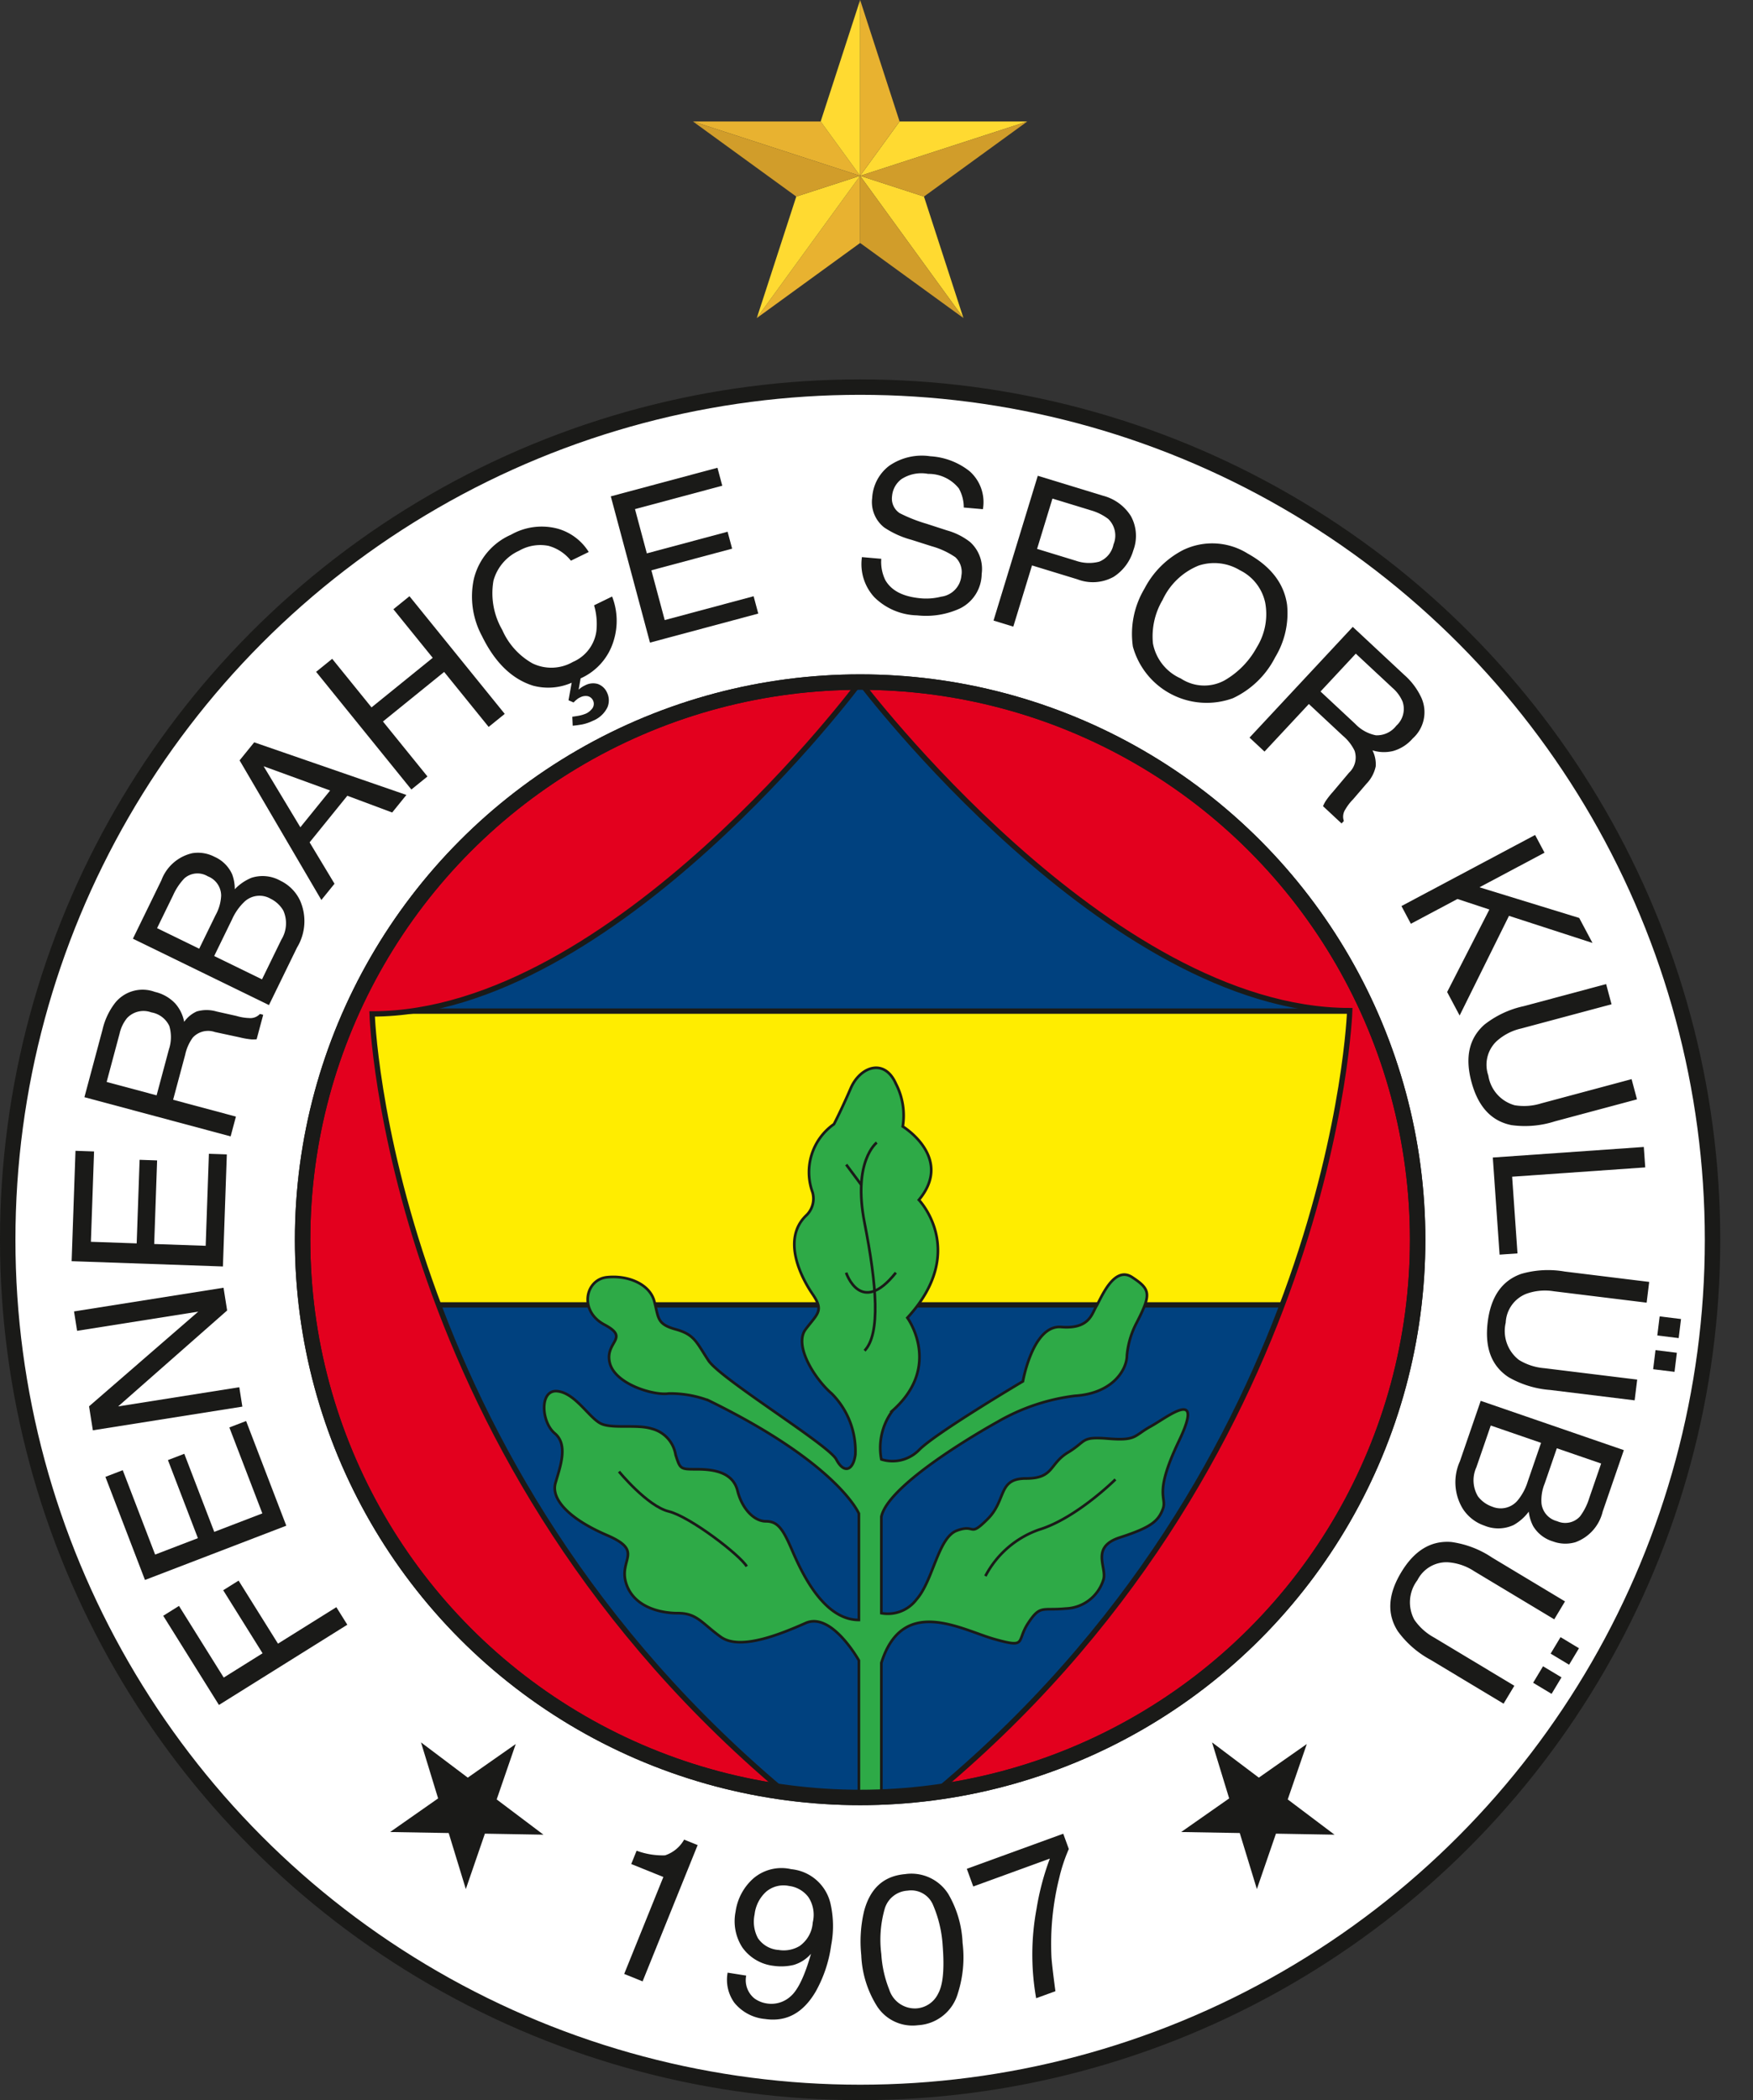 ﻿<?xml version="1.0" encoding="UTF-8" standalone="no"?>
<svg xmlns:rdf="http://www.w3.org/1999/02/22-rdf-syntax-ns#" xmlns="http://www.w3.org/2000/svg" height="214.808" width="179.352" version="1.1" xmlns:cc="http://creativecommons.org/ns#" xmlns:dc="http://purl.org/dc/elements/1.1/" viewBox="0 0 179.352 214.808"><rect x="0" y="0" width="179.352" height="214.808" fill="#333333" stroke="none"/><defs><clipPath id="clip-path"><path d="M38.073,103.707s1.372,45.866,42.856,80.141h14.142c41.485-34.039,43.021-80.478,43.021-80.478-24.753,0-50.092-33.605-50.092-33.605s-25.208,33.942-49.927,33.942" fill="none"/></clipPath><clipPath id="clip-path-2"><rect x="-184.734" y="-147.067" width="946.617" height="580.359" fill="none"/></clipPath></defs><title>Fenerbahçe Men&amp;apos;s Basketball logo 1</title><path d="M.789,126.806a87.211,87.211,0,1,1,87.212,87.212,87.211,87.211,0,0,1-87.212-87.212" fill="#fff"/><circle cx="88.001" cy="126.806" r="87.212" fill="none" stroke="#1a1a18" stroke-miterlimit="3.864" stroke-width="1.579"/><path d="M30.96,126.806a57.041,57.041,0,1,1,57.041,57.041,57.041,57.041,0,0,1-57.041-57.041" fill="#e3001e"/><circle cx="88.001" cy="126.806" r="57.041" fill="none" stroke="#1a1a18" stroke-miterlimit="3.864" stroke-width="1.579"/><path d="M95.072,183.848c41.484-34.039,43.021-80.478,43.021-80.478-24.754,0-50.092-33.605-50.092-33.605s-25.209,33.942-49.928,33.942c0,0,1.372,45.866,42.856,80.141h14.143Z" fill="#fff"/><g clip-path="url(#clip-path)"><g clip-path="url(#clip-path-2)"><rect x="13.761" y="69.795" width="157.179" height="119.15" fill="#00417f"/><rect x="10.724" y="103.42" width="169.354" height="30.048" fill="#ffed00"/><rect x="10.724" y="103.42" width="169.354" height="30.048" fill="none" stroke="#1a1a18" stroke-miterlimit="3.864" stroke-width="0.547"/><path d="M87.874,183.376v-13.54s-2.787-5.005-5.448-3.826c-2.661,1.178-6.735,2.827-8.689,1.413-1.954-1.413-2.425-2.425-4.38-2.425-1.953,0-4.614-.707-5.321-3.132s1.885-3.201-1.954-4.851c-3.839-1.649-5.724-3.672-5.253-5.321.471-1.65,1.345-3.908-.069-5.087-1.414-1.178-1.58-4.545.304-4.31,1.886.236,3.299,2.897,4.546,3.368,1.248.471,3.604,0,5.087.471a3.291,3.291,0,0,1,2.425,2.661c.471,1.483.471,1.483,2.19,1.483,1.718,0,3.672.305,4.143,2.19.471,1.884,1.718,3.132,2.897,3.132,1.178,0,1.718.706,2.66,2.896.943,2.19,3.19,7.194,6.862,7.194v-10.879s-2.08-5.073-15.385-11.573a11.05,11.05,0,0,0-4.074-.707c-1.483.235-5.488-.943-6.029-3.132-.54-2.19,2.121-2.495-.54-3.908-2.661-1.414-1.954-4.615.236-4.851,2.189-.235,4.379.707,4.85,2.425.472,1.719.236,2.357,2.19,2.897s2.12,1.316,3.367,3.201c1.248,1.885,12.293,8.621,13.069,10.103.776,1.483,1.719,1.178,1.954-.471a8.316,8.316,0,0,0-2.425-6.264c-1.718-1.483-3.908-4.92-2.661-6.569s1.885-1.885.707-3.603c-1.178-1.719-3.132-5.558-.707-7.983a2.381,2.381,0,0,0,.707-2.425,5.999,5.999,0,0,1,2.19-6.972s.776-1.482,1.718-3.672c.943-2.19,3.437-3.132,4.615-.471a7.084,7.084,0,0,1,.707,4.379s5.252,3.201,1.649,7.512c0,0,5.086,5.252-1.178,12.057,0,0,3.603,4.919-1.483,9.465a6.336,6.336,0,0,0-1.178,5.017,3.804,3.804,0,0,0,3.839-.942c1.65-1.719,10.643-7.04,10.643-7.04s1.012-5.793,3.909-5.558c2.896.236,3.132-1.345,3.603-2.12.471-.776,1.787-4.213,3.672-2.966s1.954,1.719.472,4.615a8.87,8.87,0,0,0-1.012,3.368c0,1.483-1.483,3.908-5.322,4.143a20.881,20.881,0,0,0-7.913,2.661s-11.115,6.098-11.891,9.701v9.868a3.679,3.679,0,0,0,3.604-1.414c1.718-1.954,2.189-6.333,4.143-7.04s1.178.776,3.132-1.178,1.012-4.144,3.908-4.144c2.897,0,2.357-1.482,4.31-2.661,1.955-1.178,1.248-1.649,4.144-1.413,2.897.235,2.592-.305,4.31-1.247,1.719-.943,5.558-4.075,2.897,1.482-2.661,5.558-1.178,5.724-1.65,6.971-.471,1.248-1.247,1.886-4.379,2.897s-1.247,3.132-1.718,4.379a4.188,4.188,0,0,1-3.839,2.897c-2.425.235-2.592-.403-3.839,1.483-1.247,1.885-.069,2.591-3.437,1.649-3.368-.943-9.396-4.546-11.586,2.425v14.08l-2.299,1.166Z" fill="#2eaa47" fill-rule="evenodd"/><path d="M87.874,183.376v-13.54s-2.787-5.005-5.448-3.826c-2.661,1.178-6.735,2.827-8.689,1.413-1.954-1.413-2.425-2.425-4.38-2.425-1.953,0-4.614-.707-5.321-3.132s1.885-3.201-1.954-4.851c-3.839-1.649-5.724-3.672-5.253-5.321.471-1.65,1.345-3.908-.069-5.087-1.414-1.178-1.58-4.545.304-4.31,1.886.236,3.299,2.897,4.546,3.368,1.248.471,3.604,0,5.087.471a3.291,3.291,0,0,1,2.425,2.661c.471,1.483.471,1.483,2.19,1.483,1.718,0,3.672.305,4.143,2.19.471,1.884,1.718,3.132,2.897,3.132,1.178,0,1.718.706,2.66,2.896.943,2.19,3.19,7.194,6.862,7.194v-10.879s-2.08-5.073-15.385-11.573a11.05,11.05,0,0,0-4.074-.707c-1.483.235-5.488-.943-6.029-3.132-.54-2.19,2.121-2.495-.54-3.908-2.661-1.414-1.954-4.615.236-4.851,2.189-.235,4.379.707,4.85,2.425.472,1.719.236,2.357,2.19,2.897s2.12,1.316,3.367,3.201c1.248,1.885,12.293,8.621,13.069,10.103.776,1.483,1.719,1.178,1.954-.471a8.316,8.316,0,0,0-2.425-6.264c-1.718-1.483-3.908-4.92-2.661-6.569s1.885-1.885.707-3.603c-1.178-1.719-3.132-5.558-.707-7.983a2.381,2.381,0,0,0,.707-2.425,5.999,5.999,0,0,1,2.19-6.972s.776-1.482,1.718-3.672c.943-2.19,3.437-3.132,4.615-.471a7.084,7.084,0,0,1,.707,4.379s5.252,3.201,1.649,7.512c0,0,5.086,5.252-1.178,12.057,0,0,3.603,4.919-1.483,9.465a6.336,6.336,0,0,0-1.178,5.017,3.804,3.804,0,0,0,3.839-.942c1.65-1.719,10.643-7.04,10.643-7.04s1.012-5.793,3.909-5.558c2.896.236,3.132-1.345,3.603-2.12.471-.776,1.787-4.213,3.672-2.966s1.954,1.719.472,4.615a8.87,8.87,0,0,0-1.012,3.368c0,1.483-1.483,3.908-5.322,4.143a20.881,20.881,0,0,0-7.913,2.661s-11.115,6.098-11.891,9.701v9.868a3.679,3.679,0,0,0,3.604-1.414c1.718-1.954,2.189-6.333,4.143-7.04s1.178.776,3.132-1.178,1.012-4.144,3.908-4.144c2.897,0,2.357-1.482,4.31-2.661,1.955-1.178,1.248-1.649,4.144-1.413,2.897.235,2.592-.305,4.31-1.247,1.719-.943,5.558-4.075,2.897,1.482-2.661,5.558-1.178,5.724-1.65,6.971-.471,1.248-1.247,1.886-4.379,2.897s-1.247,3.132-1.718,4.379a4.188,4.188,0,0,1-3.839,2.897c-2.425.235-2.592-.403-3.839,1.483-1.247,1.885-.069,2.591-3.437,1.649-3.368-.943-9.396-4.546-11.586,2.425v14.08l-2.299,1.166Z" fill="none" stroke="#1a1a18" stroke-miterlimit="3.864" stroke-width="0.272"/><path d="M63.329,150.515s2.896,3.534,5.086,4.075c2.19.54,7.276,4.448,7.983,5.626" fill="none" stroke="#1a1a18" stroke-miterlimit="3.864" stroke-width="0.272"/><path d="M89.702,116.866s-2.494,1.885-1.247,8.218c1.247,6.334,1.649,11.351,0,13.069" fill="none" stroke="#1a1a18" stroke-miterlimit="3.864" stroke-width="0.272"/><path d="M86.57,130.171s1.483,4.546,5.086,0" fill="none" stroke="#1a1a18" stroke-miterlimit="3.864" stroke-width="0.272"/><line x1="86.577" y1="119.116" x2="88.152" y2="121.235" fill="none" stroke="#1a1a18" stroke-miterlimit="3.864" stroke-width="0.272"/><path d="M114.121,151.316s-4.004,3.979-7.794,5.133a9.876,9.876,0,0,0-5.51,4.757" fill="none" stroke="#1a1a18" stroke-miterlimit="3.864" stroke-width="0.272"/></g></g><path d="M95.072,183.848c41.484-34.039,43.021-80.478,43.021-80.478-24.754,0-50.092-33.605-50.092-33.605s-25.209,33.942-49.928,33.942c0,0,1.372,45.866,42.856,80.141h14.143Z" fill="none" stroke="#1a1a18" stroke-miterlimit="3.864" stroke-width="0.547"/><circle cx="88.001" cy="126.806" r="57.041" fill="none" stroke="#1a1a18" stroke-miterlimit="3.864" stroke-width="1.579"/><polygon points="22.4 174.387 35.534 166.18 34.412 164.385 28.441 168.116 24.411 161.668 22.836 162.653 26.865 169.101 22.89 171.585 18.312 164.257 16.7 165.265 22.4 174.387" fill="#1a1a18" fill-rule="evenodd"/><polygon points="14.832 161.602 29.29 156.052 25.18 145.344 23.466 146.002 26.841 154.794 21.921 156.683 18.855 148.697 17.182 149.34 20.247 157.325 15.871 159.005 12.558 150.374 10.784 151.056 14.832 161.602" fill="#1a1a18" fill-rule="evenodd"/><polygon points="9.5 146.295 24.796 143.872 24.482 141.888 12.087 143.851 23.239 134.037 22.87 131.712 7.574 134.135 7.888 136.119 20.283 134.156 9.111 143.842 9.5 146.295" fill="#1a1a18" fill-rule="evenodd"/><polygon points="7.329 128.997 22.807 129.537 23.207 118.075 21.372 118.011 21.043 127.422 15.776 127.239 16.075 118.69 14.283 118.628 13.985 127.176 9.3 127.013 9.623 117.773 7.723 117.707 7.329 128.997" fill="#1a1a18" fill-rule="evenodd"/><path d="M8.637,112.223l14.959,4.008.542-2.024-6.426-1.721,1.236-4.611a4.606,4.606,0,0,1,.784-1.758,2.131,2.131,0,0,1,2.252-.559l2.516.54a8.363,8.363,0,0,0,1.217.214,4.025,4.025,0,0,0,.54-.012l.671-2.504-.334-.089a1.321,1.321,0,0,1-1.097.422,5.057,5.057,0,0,1-1.306-.216l-2.025-.453a3.64,3.64,0,0,0-2.033-.008,3.153,3.153,0,0,0-1.291,1.063,3.911,3.911,0,0,0-.943-1.908,4.142,4.142,0,0,0-2.06-1.156,3.605,3.605,0,0,0-4.091,1.163,7.053,7.053,0,0,0-1.255,2.682Z" fill="#1a1a18" fill-rule="evenodd"/><path d="M17.28,107.339l-1.258,4.694-5.111-1.369,1.324-4.945a3.853,3.853,0,0,1,.761-1.585,2.307,2.307,0,0,1,2.482-.587,2.492,2.492,0,0,1,1.843,1.388,3.978,3.978,0,0,1-.041,2.404" fill="#fff" fill-rule="evenodd"/><path d="M13.598,96.012l13.92,6.789,2.869-5.882a5.211,5.211,0,0,0,.319-4.795,4.248,4.248,0,0,0-2.01-2.038,3.72,3.72,0,0,0-2.978-.299,4.952,4.952,0,0,0-1.698,1.167,4.296,4.296,0,0,0-.266-1.524,3.537,3.537,0,0,0-1.815-1.798,3.645,3.645,0,0,0-2.274-.364,4.42,4.42,0,0,0-3.151,2.765Z" fill="#1a1a18" fill-rule="evenodd"/><path d="M22.056,93.6l-1.676,3.436-4.31-2.102,1.638-3.358a6.099,6.099,0,0,1,1.161-1.741,2.033,2.033,0,0,1,2.385-.207,2.129,2.129,0,0,1,1.372,1.967,4.479,4.479,0,0,1-.57,2.005" fill="#fff" fill-rule="evenodd"/><path d="M28.785,96.113l-1.979,4.057-4.892-2.386,1.827-3.747a5.665,5.665,0,0,1,1.219-1.76,2.255,2.255,0,0,1,2.721-.355,3.067,3.067,0,0,1,1.306,1.214,3.193,3.193,0,0,1-.202,2.977" fill="#fff" fill-rule="evenodd"/><polygon points="24.513 77.773 32.879 92.052 34.224 90.39 31.676 86.158 35.536 81.391 40.124 83.105 41.578 81.309 26.008 75.927 24.513 77.773" fill="#1a1a18" fill-rule="evenodd"/><polygon points="33.775 80.854 30.73 84.614 26.972 78.375 33.775 80.854" fill="#fff" fill-rule="evenodd"/><polygon points="32.342 68.717 42.089 80.753 43.734 79.42 39.18 73.797 45.441 68.727 49.995 74.35 51.64 73.018 41.893 60.983 40.248 62.315 44.272 67.283 38.011 72.354 33.987 67.385 32.342 68.717" fill="#1a1a18" fill-rule="evenodd"/><path d="M57.081,54.08a6.357,6.357,0,0,0-4.797.61,6.649,6.649,0,0,0-3.803,4.522,8.522,8.522,0,0,0,.831,5.843c1.317,2.698,3.058,4.396,5.215,5.074a5.974,5.974,0,0,0,3.964-.299l-.327,1.794.52.227a2.851,2.851,0,0,1,.331-.306,1.321,1.321,0,0,1,.35-.218,1.171,1.171,0,0,1,.784-.118.807.807,0,0,1,.353,1.365,1.602,1.602,0,0,1-.545.41,3.662,3.662,0,0,1-.755.225c-.155.027-.378.064-.649.1l.04.918c.415-.035.725-.09.947-.126a4.55,4.55,0,0,0,1.115-.376,2.822,2.822,0,0,0,1.492-1.376,1.842,1.842,0,0,0-.043-1.517,1.639,1.639,0,0,0-.958-.879,1.755,1.755,0,0,0-1.296.152,2.469,2.469,0,0,0-.651.438l.205-1.158a6.119,6.119,0,0,0,3.39-3.888,6.835,6.835,0,0,0-.169-4.484l-1.844.899a6.785,6.785,0,0,1,.235,2.649,4.019,4.019,0,0,1-2.407,3.145,4.415,4.415,0,0,1-4.136.143,7.269,7.269,0,0,1-3.087-3.421,7.485,7.485,0,0,1-.897-5.042,4.743,4.743,0,0,1,2.619-3.056,4.351,4.351,0,0,1,3-.501,4.418,4.418,0,0,1,2.303,1.52l1.825-.89a5.515,5.515,0,0,0-3.155-2.379" fill="#1a1a18" fill-rule="evenodd"/><polygon points="62.492 50.768 66.5 65.727 77.579 62.759 77.104 60.985 68.007 63.423 66.643 58.332 74.905 56.118 74.441 54.387 66.179 56.6 64.966 52.073 73.896 49.68 73.404 47.844 62.492 50.768" fill="#1a1a18" fill-rule="evenodd"/><path d="M90.165,57.156l-1.98-.173a4.998,4.998,0,0,0,1.268,4.1,6.424,6.424,0,0,0,4.369,1.857,8.319,8.319,0,0,0,4.421-.719,3.982,3.982,0,0,0,2.194-3.516,3.704,3.704,0,0,0-1.189-3.269,6.803,6.803,0,0,0-2.346-1.181l-2.109-.684a15.845,15.845,0,0,1-2.745-1.085,1.781,1.781,0,0,1-.78-1.738,2.426,2.426,0,0,1,.954-1.738,3.744,3.744,0,0,1,2.736-.541,3.963,3.963,0,0,1,3.144,1.489,3.947,3.947,0,0,1,.501,1.952l1.958.171a4.21,4.21,0,0,0-1.372-3.893,7.138,7.138,0,0,0-4.009-1.521,5.872,5.872,0,0,0-4.205.976,4.415,4.415,0,0,0-1.739,3.274,3.298,3.298,0,0,0,1.231,3.035,9.384,9.384,0,0,0,2.795,1.263l2.067.658a8.12,8.12,0,0,1,2.417,1.122,2.071,2.071,0,0,1,.617,1.876,2.381,2.381,0,0,1-2.076,2.16,6.191,6.191,0,0,1-2.16.158c-1.763-.176-2.924-.777-3.546-1.85a4.232,4.232,0,0,1-.416-2.183" fill="#1a1a18" fill-rule="evenodd"/><path d="M106.177,48.663l-4.528,14.81,2.024.619,1.914-6.259,4.647,1.421a4.378,4.378,0,0,0,3.717-.263,4.803,4.803,0,0,0,2.003-2.708,4.201,4.201,0,0,0-.245-3.486,4.788,4.788,0,0,0-2.86-2.094Z" fill="#1a1a18" fill-rule="evenodd"/><path d="M113.387,53.081a2.356,2.356,0,0,1,.537,2.604,2.397,2.397,0,0,1-1.466,1.765,4.102,4.102,0,0,1-2.367-.091l-3.986-1.219,1.572-5.143,3.987,1.218a5.309,5.309,0,0,1,1.723.866" fill="#fff" fill-rule="evenodd"/><path d="M131.683,61.865c-.304-2.169-1.651-3.928-4.031-5.247a6.847,6.847,0,0,0-6.588-.368,9.181,9.181,0,0,0-3.967,3.95,9.031,9.031,0,0,0-1.19,5.935,7.831,7.831,0,0,0,10.236,5.279,9.246,9.246,0,0,0,4.326-4.196,8.657,8.657,0,0,0,1.214-5.353" fill="#1a1a18" fill-rule="evenodd"/><path d="M125.273,69.598a4.343,4.343,0,0,1-4.458-.199,4.913,4.913,0,0,1-2.855-3.583,7.295,7.295,0,0,1,.982-4.444,6.935,6.935,0,0,1,3.678-3.518,5.078,5.078,0,0,1,4.235.47,4.813,4.813,0,0,1,2.594,3.34,6.435,6.435,0,0,1-.86,4.536,8.708,8.708,0,0,1-3.316,3.398" fill="#fff" fill-rule="evenodd"/><path d="M138.404,64.118l-10.562,11.326,1.532,1.429,4.537-4.865,3.491,3.256a4.607,4.607,0,0,1,1.184,1.517,2.13,2.13,0,0,1-.563,2.251l-1.658,1.968a8.38,8.38,0,0,0-.761.974,3.95,3.95,0,0,0-.243.483l1.896,1.767.235-.252a1.325,1.325,0,0,1,.143-1.167,5.056,5.056,0,0,1,.804-1.052l1.351-1.575a3.635,3.635,0,0,0,.961-1.791,3.152,3.152,0,0,0-.332-1.639,3.921,3.921,0,0,0,2.126.063,4.14,4.14,0,0,0,1.988-1.277,3.602,3.602,0,0,0,.894-4.157,7.037,7.037,0,0,0-1.779-2.368Z" fill="#1a1a18" fill-rule="evenodd"/><path d="M138.659,74.042l-3.554-3.314,3.609-3.871,3.744,3.492a3.829,3.829,0,0,1,1.042,1.415,2.31,2.31,0,0,1-.647,2.468,2.492,2.492,0,0,1-2.09.975,3.981,3.981,0,0,1-2.104-1.165" fill="#fff" fill-rule="evenodd"/><polygon points="157.059 85.403 143.385 92.674 144.348 94.485 149.116 91.95 152.38 93.028 148.059 101.466 149.337 103.869 154.387 93.674 162.93 96.446 161.571 93.89 151.366 90.754 158.022 87.215 157.059 85.403" fill="#1a1a18" fill-rule="evenodd"/><path d="M164.878,102.72l-.553-2.066-8.408,2.253a9.9,9.9,0,0,0-4.034,1.886c-1.575,1.384-2.014,3.335-1.338,5.859.683,2.546,2.038,4.016,4.094,4.427a10.005,10.005,0,0,0,4.436-.384l8.408-2.252-.553-2.066-9.243,2.477a5.863,5.863,0,0,1-2.721.192,3.739,3.739,0,0,1-2.692-3.036,3.326,3.326,0,0,1,.812-3.482,5.568,5.568,0,0,1,2.55-1.332Z" fill="#1a1a18" fill-rule="evenodd"/><polygon points="168.18 117.314 152.731 118.394 153.425 128.328 155.257 128.2 154.709 120.356 168.326 119.404 168.18 117.314" fill="#1a1a18" fill-rule="evenodd"/><rect x="169.366" y="138.102" width="1.966" height="2.203" transform="translate(11.391 291.286) rotate(-82.988)" fill="#1a1a18"/><rect x="169.79" y="134.651" width="1.966" height="2.203" transform="translate(15.187 288.674) rotate(-82.987)" fill="#1a1a18"/><path d="M168.47,133.239l.261-2.122-8.64-1.061a9.889,9.889,0,0,0-4.447.237c-1.978.693-3.116,2.338-3.435,4.932-.321,2.615.385,4.487,2.137,5.638a10.037,10.037,0,0,0,4.257,1.306l8.64,1.061.261-2.123-9.498-1.166a5.85,5.85,0,0,1-2.595-.841,3.74,3.74,0,0,1-1.358-3.823,3.326,3.326,0,0,1,2.056-2.925,5.577,5.577,0,0,1,2.864-.279Z" fill="#1a1a18" fill-rule="evenodd"/><path d="M166.137,148.323l-14.643-5.042-2.131,6.188a5.212,5.212,0,0,0,.267,4.798,4.253,4.253,0,0,0,2.243,1.778,3.719,3.719,0,0,0,2.993-.066,4.962,4.962,0,0,0,1.543-1.365,4.271,4.271,0,0,0,.45,1.48,3.538,3.538,0,0,0,2.02,1.564,3.653,3.653,0,0,0,2.302.084,4.423,4.423,0,0,0,2.79-3.129Z" fill="#1a1a18" fill-rule="evenodd"/><path d="M158.036,151.747l1.245-3.615,4.534,1.561-1.217,3.533a6.091,6.091,0,0,1-.941,1.87,2.034,2.034,0,0,1-2.341.496,2.128,2.128,0,0,1-1.601-1.785,4.482,4.482,0,0,1,.321-2.06" fill="#fff" fill-rule="evenodd"/><path d="M151.051,150.073l1.47-4.268,5.146,1.772-1.357,3.941a5.636,5.636,0,0,1-.995,1.896,2.258,2.258,0,0,1-2.658.685,3.07,3.07,0,0,1-1.444-1.046,3.196,3.196,0,0,1-.162-2.98" fill="#fff" fill-rule="evenodd"/><rect x="157.325" y="170.74" width="1.966" height="2.203" transform="translate(-70.534 218.984) rotate(-58.988)" fill="#1a1a18"/><rect x="159.116" y="167.759" width="1.966" height="2.203" transform="translate(-67.112 219.071) rotate(-58.987)" fill="#1a1a18"/><path d="M159.017,165.628l1.101-1.833-7.461-4.483a9.889,9.889,0,0,0-4.159-1.592c-2.089-.172-3.797.868-5.143,3.108-1.358,2.259-1.474,4.255-.341,6.019a10.004,10.004,0,0,0,3.357,2.925l7.462,4.484,1.101-1.833-8.202-4.929a5.838,5.838,0,0,1-2.028-1.823,3.737,3.737,0,0,1,.313-4.045,3.328,3.328,0,0,1,3.069-1.836,5.565,5.565,0,0,1,2.729.91Z" fill="#1a1a18" fill-rule="evenodd"/><path d="M64.583,190.656l3.285,1.327-4.006,9.915,1.883.761,5.632-13.941-1.382-.559a3.496,3.496,0,0,1-1.955,1.61,7.7,7.7,0,0,1-2.907-.475Z" fill="#1a1a18" fill-rule="evenodd"/><path d="M76.344,202.068l-1.899-.301a4.019,4.019,0,0,0,.675,3.06,4.561,4.561,0,0,0,3.146,1.679c2.18.324,3.902-.606,5.191-2.808a13.341,13.341,0,0,0,1.578-4.715,10.381,10.381,0,0,0-.041-4.163,4.569,4.569,0,0,0-4.039-3.636,4.424,4.424,0,0,0-3.892.958,5.576,5.576,0,0,0-1.805,3.389,4.935,4.935,0,0,0,.69,3.653,4.54,4.54,0,0,0,3.201,1.885,5.484,5.484,0,0,0,2.049-.091,3.759,3.759,0,0,0,1.777-1.141q-.959,3.36-2.064,4.332a2.921,2.921,0,0,1-2.459.748,2.885,2.885,0,0,1-1.254-.505,2.402,2.402,0,0,1-.854-2.344" fill="#1a1a18" fill-rule="evenodd"/><path d="M81.81,199.041a3.153,3.153,0,0,1-2.142.405,2.774,2.774,0,0,1-2.126-1.212,3.578,3.578,0,0,1-.339-2.416,3.682,3.682,0,0,1,1.202-2.347,2.754,2.754,0,0,1,2.322-.573,2.932,2.932,0,0,1,1.984,1.146,3.29,3.29,0,0,1,.443,2.585,3.198,3.198,0,0,1-1.344,2.412" fill="#fff" fill-rule="evenodd"/><path d="M97.026,193.73a4.463,4.463,0,0,0-4.429-2.041c-2.195.192-3.581,1.462-4.199,3.815a13.476,13.476,0,0,0-.281,4.47,10.577,10.577,0,0,0,1.581,5.175,4.324,4.324,0,0,0,4.229,1.994,4.5,4.5,0,0,0,4.074-3.262,12.094,12.094,0,0,0,.481-5.161,10.771,10.771,0,0,0-1.456-4.99" fill="#1a1a18" fill-rule="evenodd"/><path d="M95.986,203.905a2.667,2.667,0,0,1-2.209,1.516,2.749,2.749,0,0,1-2.791-1.903,11.689,11.689,0,0,1-.819-3.658,11.488,11.488,0,0,1,.37-4.695,2.589,2.589,0,0,1,2.316-1.786,2.421,2.421,0,0,1,2.599,1.443,12.441,12.441,0,0,1,.993,4.163c.185,2.37.047,4.008-.459,4.92" fill="#fff" fill-rule="evenodd"/><path d="M108.783,187.556l-9.866,3.591.658,1.807,7.836-2.852a26.816,26.816,0,0,0-1.357,5.114,25.592,25.592,0,0,0-.044,9.166l1.97-.716c-.208-1.58-.348-2.725-.402-3.441a27.947,27.947,0,0,1,.789-8.127,17.012,17.012,0,0,1,.985-2.979Z" fill="#1a1a18" fill-rule="evenodd"/><polygon points="47.659 193.217 45.907 187.486 39.915 187.382 44.824 183.944 43.072 178.213 47.858 181.82 52.767 178.382 50.816 184.049 55.602 187.655 49.61 187.551 47.659 193.217" fill="#1a1a18"/><polygon points="128.593 193.217 126.841 187.486 120.849 187.382 125.758 183.944 124.006 178.213 128.792 181.82 133.701 178.382 131.75 184.049 136.536 187.655 130.544 187.551 128.593 193.217" fill="#1a1a18"/><polygon points="83.963 12.426 70.898 12.426 88.001 17.983 83.963 12.426" fill="#e8b230"/><polygon points="88.001 17.983 88.001 17.983 88.001 17.983 88.001 17.983" fill="#ffda31"/><polygon points="88.001 17.983 88.001 17.983 98.57 32.531 94.533 20.105 88.001 17.983" fill="#ffda31"/><polygon points="77.43 32.531 88.001 24.851 88.001 17.983 77.43 32.531" fill="#e8b230"/><polygon points="105.104 12.426 92.038 12.426 88.001 17.983 105.104 12.426" fill="#ffda31"/><polygon points="88.001 17.983 88.001 17.983 88.001 17.983 88.001 17.983" fill="#ffda31"/><polygon points="88.001 24.851 98.57 32.531 88.001 17.983 88.001 24.851" fill="#d19d2a"/><polygon points="88.001 17.983 81.468 20.105 77.43 32.531 88.001 17.983 88.001 17.983" fill="#ffda31"/><polygon points="83.963 12.426 88.001 17.983 88.001 0 83.963 12.426" fill="#ffda31"/><polygon points="88.001 0 88.001 17.983 92.038 12.426 88.001 0" fill="#e8b230"/><polygon points="88.001 17.983 70.898 12.426 81.468 20.105 88.001 17.983 88.001 17.983" fill="#d19d2a"/><polygon points="88.001 17.983 94.533 20.105 105.104 12.426 88.001 17.983 88.001 17.983" fill="#d19d2a"/><polygon points="88.001 17.983 88.001 17.983 88.001 17.983 88.001 17.983" fill="#ffda31"/><polygon points="88.001 17.983 88.001 17.983 88.001 17.983 88.001 17.983" fill="#ffda31"/></svg>